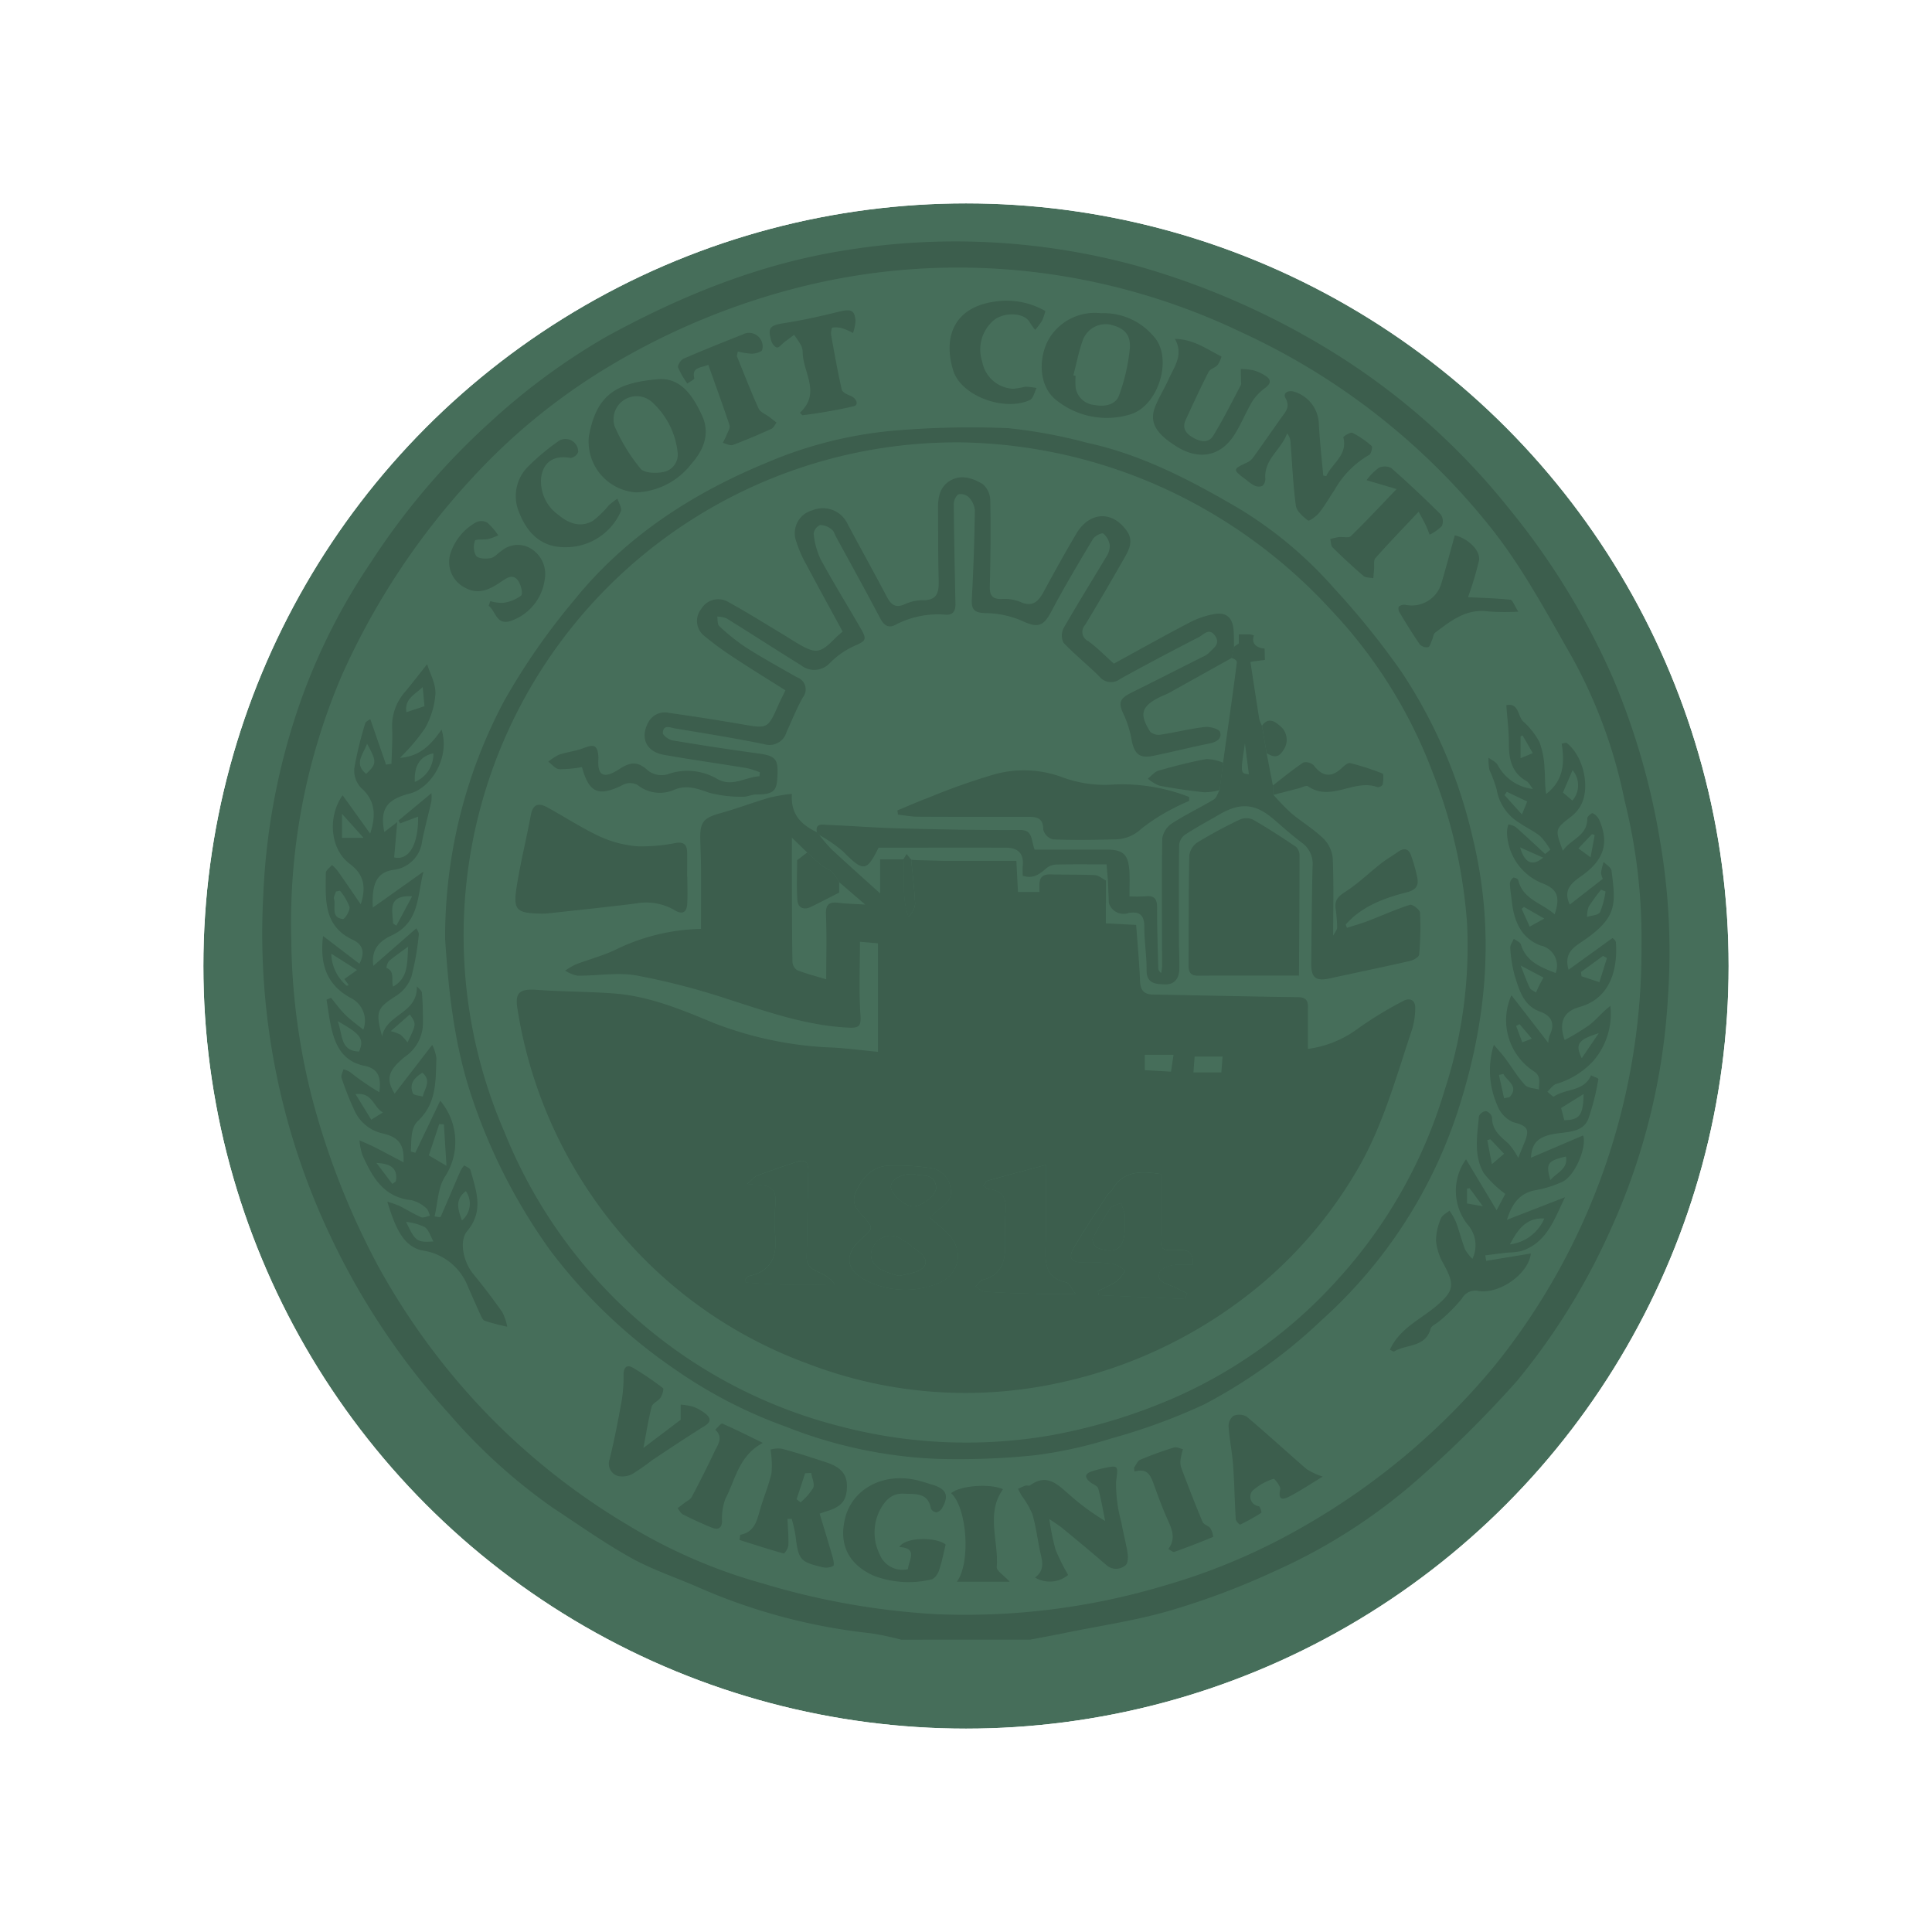 <svg xmlns="http://www.w3.org/2000/svg" xmlns:xlink="http://www.w3.org/1999/xlink" width="228" height="228" viewBox="0 0 228 228">
  <defs>
    <filter id="Ellipse_1" x="0" y="0" width="228" height="228" filterUnits="userSpaceOnUse">
      <feOffset dy="3" input="SourceAlpha"/>
      <feGaussianBlur stdDeviation="5" result="blur"/>
      <feFlood flood-opacity="0.2"/>
      <feComposite operator="in" in2="blur"/>
      <feComposite in="SourceGraphic"/>
    </filter>
    <clipPath id="clip-path">
      <rect id="Rectangle_719" data-name="Rectangle 719" width="166.022" height="165"/>
    </clipPath>
  </defs>
  <g id="GBs_Background" data-name="GBs Background" transform="translate(-50 -1017)">
    <g transform="matrix(1, 0, 0, 1, 50, 1017)" filter="url(#Ellipse_1)">
      <g id="Ellipse_1-2" data-name="Ellipse 1" transform="translate(24 21)" fill="#466e5a" stroke="#fff" stroke-width="9">
        <circle cx="90" cy="90" r="90" stroke="none"/>
        <circle cx="90" cy="90" r="94.5" fill="none"/>
      </g>
    </g>
    <g id="Group_11364" data-name="Group 11364" transform="translate(80.989 1045.5)" opacity="0.15">
      <g id="Group_11363" data-name="Group 11363" clip-path="url(#clip-path)">
        <path id="Path_1686" data-name="Path 1686" d="M75.36,165a33.6,33.6,0,0,0-3.626-.761,68.678,68.678,0,0,1-20.464-5.485c-2.609-1.131-5.34-2.04-7.81-3.42-3.2-1.787-6.205-3.924-9.272-5.943a66.637,66.637,0,0,1-12.137-11A85.6,85.6,0,0,1,8.031,117.426,83.23,83.23,0,0,1,.089,77.005,78.577,78.577,0,0,1,4.624,53.871a72.519,72.519,0,0,1,8.219-16.1A83.487,83.487,0,0,1,26.8,21.373,77.212,77.212,0,0,1,40.53,11.256C49.4,6.394,58.7,2.617,68.787,1.037A81.1,81.1,0,0,1,102.98,2.819a90.685,90.685,0,0,1,22.185,9.546,81.5,81.5,0,0,1,21.886,19.1,86.174,86.174,0,0,1,12.313,20.073A84.307,84.307,0,0,1,164.909,70.7a77.083,77.083,0,0,1,.935,18.517,76.5,76.5,0,0,1-6.742,27.353,77.842,77.842,0,0,1-11.036,17.86,131.673,131.673,0,0,1-10.888,10.9,66.758,66.758,0,0,1-17.727,11.581,88.819,88.819,0,0,1-12.308,4.642c-4.039,1.187-8.25,1.791-12.388,2.641-1.38.284-2.767.534-4.151.8Zm87.37-81.927A66.936,66.936,0,0,0,160.741,66a59.324,59.324,0,0,0-6.218-16.962c-3-5.232-5.873-10.638-9.617-15.317A80.543,80.543,0,0,0,115.6,10.751,77.971,77.971,0,0,0,93.183,3.888,76.548,76.548,0,0,0,64.148,5.2a83.221,83.221,0,0,0-23.16,9.477A72.465,72.465,0,0,0,24.835,27.8,85.67,85.67,0,0,0,9.358,51.186,74.081,74.081,0,0,0,3.383,82.4,78.185,78.185,0,0,0,5.829,101.05a90.874,90.874,0,0,0,7.761,19.782,82.089,82.089,0,0,0,12.656,17.282A80.113,80.113,0,0,0,43.13,151.492a62.9,62.9,0,0,0,15.908,6.881A87.918,87.918,0,0,0,79.57,162a82.022,82.022,0,0,0,26.851-3.376,73.567,73.567,0,0,0,16.741-7.163,82.019,82.019,0,0,0,22.3-18.866A78.235,78.235,0,0,0,162.73,83.073" transform="translate(0 0)"/>
        <path id="Path_1687" data-name="Path 1687" d="M27.5,87.646A59.286,59.286,0,0,1,34.47,60.269,78.355,78.355,0,0,1,42.7,48.42c6.068-7.533,13.977-12.655,22.853-16.3a49.165,49.165,0,0,1,14.97-3.741,106.91,106.91,0,0,1,13.4-.288,59.485,59.485,0,0,1,9.306,1.72c6.414,1.378,12.146,4.379,17.751,7.645a47.925,47.925,0,0,1,11.4,9.506,94.121,94.121,0,0,1,7.963,9.866,59.29,59.29,0,0,1,8.421,19.617c2.584,10.632,1.749,21.047-1.492,31.4a56.886,56.886,0,0,1-16.37,25.538,61.514,61.514,0,0,1-13.851,9.927,70.63,70.63,0,0,1-10.93,4,51.186,51.186,0,0,1-9.13,2,88.349,88.349,0,0,1-11.213.421,54.241,54.241,0,0,1-18.082-3.81,55.677,55.677,0,0,1-13.058-6.749,62.6,62.6,0,0,1-14.787-14.116A67.741,67.741,0,0,1,30.7,107.184c-2.086-6.133-2.794-12.427-3.2-18.808-.015-.243,0-.487,0-.731M88.567,29.77a58.2,58.2,0,0,0-54.088,81.348,58.579,58.579,0,0,0,13.358,20.017A57.965,57.965,0,0,0,74.168,145.9a58.572,58.572,0,0,0,24.943,1.028,65.945,65.945,0,0,0,15.175-4.735,56.657,56.657,0,0,0,18.689-13.787,57.534,57.534,0,0,0,12.487-22.224,54.63,54.63,0,0,0,2.639-19.6,60.129,60.129,0,0,0-4.06-17.861,57.253,57.253,0,0,0-12.018-19.2,61.464,61.464,0,0,0-14.876-11.869A60.045,60.045,0,0,0,88.567,29.77" transform="translate(-5.955 -6.062)"/>
        <path id="Path_1688" data-name="Path 1688" d="M179.545,135.2a3.683,3.683,0,0,0-.57-4.09,6.381,6.381,0,0,1-.172-7.679l3.612,6.016,1.02-1.932a12.985,12.985,0,0,1-2.547-2.463c-1.2-2.084-.764-4.439-.559-6.707a1.034,1.034,0,0,1,.826-.6,1.051,1.051,0,0,1,.712.747c0,1.458.939,2.227,1.917,3.061a8.223,8.223,0,0,1,1.178,1.712c.219-.536.426-1.058.644-1.578.714-1.7.633-2.172-1.262-2.646a3.512,3.512,0,0,1-1.857-2,10.164,10.164,0,0,1-.4-7.127c.58.691.985,1.126,1.336,1.6.78,1.051,1.461,2.189,2.336,3.152.337.372,1.089.367,1.652.533-.034-.778.325-1.588-.65-2.183a7.2,7.2,0,0,1-2.6-8.945l4.355,5.632a3.623,3.623,0,0,1,.132-.846c.684-1.344.317-2.338-1.066-2.834-2.02-.725-2.482-2.532-3.025-4.239a15.6,15.6,0,0,1-.531-3.284c-.031-.347.267-.724.415-1.087.286.218.744.382.831.663.638,2.05,2.359,2.694,4.107,3.374A2.432,2.432,0,0,0,187.6,98.2c-2.3-.862-3.126-2.873-3.386-5.167-.082-.723-.208-1.444-.233-2.168a.956.956,0,0,1,.4-.666c.089-.064.544.134.577.273.544,2.314,2.829,2.719,4.3,4.056.636-1.921.422-2.895-1.269-3.6a6.636,6.636,0,0,1-4.351-6.139,3.439,3.439,0,0,1,.166-.881,2.491,2.491,0,0,1,.845.3c1.182,1.043,2.331,2.125,3.49,3.195l.613-.5a7.967,7.967,0,0,0-1.188-1.6c-.743-.609-1.651-1.011-2.443-1.568a5.678,5.678,0,0,1-2.7-3.949,16.94,16.94,0,0,0-.858-2.311,6.483,6.483,0,0,1-.1-1.437c.37.288.885.5,1.084.876a5.375,5.375,0,0,0,4.151,2.816c-.322-.405-.484-.776-.765-.935-1.781-1.01-2.079-2.638-2.075-4.488,0-1.441-.184-2.881-.3-4.464,1.469-.318,1.336,1.265,1.969,1.9a8.9,8.9,0,0,1,1.935,2.443,9.9,9.9,0,0,1,.6,3.119c.094,1,.02,2.007.2,3.015,2.1-1.61,2.183-3.74,1.828-5.944.311-.047.506-.139.584-.078,1.973,1.51,2.837,5.26,1.665,7.383a4.416,4.416,0,0,1-1.138,1.31c-1.912,1.479-1.926,1.461-.972,4.031.944-1.387,2.928-1.758,2.881-3.836,0-.209.534-.649.631-.6a1.7,1.7,0,0,1,.765.758c1.217,2.749.6,4.764-2.092,6.655-1.18.828-2.186,1.64-1.368,3.376l3.9-3.04a2.256,2.256,0,0,1-.207-.744,10.148,10.148,0,0,1,.3-1.257c.323.342.883.654.931,1.032.537,4.135.685,5.618-3.724,8.541-1.206.8-1.784,1.56-1.345,3.159l5.188-3.745c.007.009.383.255.4.526.192,2.631-.352,6.52-4.3,7.611-1.93.533-2.467,1.879-1.746,3.9a27.1,27.1,0,0,0,2.936-1.787c.854-.67,1.542-1.552,2.458-2.24a8.5,8.5,0,0,1-2.012,6.486,9.589,9.589,0,0,1-4.385,2.721c-.4.132-.7.6-1.041.921.262.2.682.634.761.577,1.388-.974,3.571-.572,4.392-2.509.3.144.886.349.87.424a28.285,28.285,0,0,1-1.2,4.74c-.556,1.367-2,1.491-3.347,1.647-2.278.264-3.318.919-3.409,2.91l6.1-2.606c-.125-.136.079-.018.107.133.288,1.533-1.085,4.635-2.479,5.3a12.748,12.748,0,0,1-3.168.995c-1.792.328-2.75,1.438-3.4,3.506l6.86-2.667c-1.271,2.583-2.139,5.4-5.2,6.36a8.43,8.43,0,0,1-1.521.166c-.9.1-1.792.219-2.689.328.033.219.065.436.1.655l5.274-.869c-.243,2.293-3.516,4.761-6.122,4.432a1.788,1.788,0,0,0-2.007.88,19.65,19.65,0,0,1-2.613,2.632c-.349.333-.979.552-1.085.932-.626,2.251-2.874,1.8-4.3,2.683-.072.045-.257-.095-.5-.2.841-1.885,2.449-2.949,4.013-4.058.474-.335.948-.674,1.392-1.046,2.183-1.826,2.273-2.574.921-5.024a6.826,6.826,0,0,1-.888-2.74,6.689,6.689,0,0,1,.586-2.632c.14-.377.652-.616,1-.917a8.335,8.335,0,0,1,.746,1.286c.4,1.087.695,2.212,1.094,3.3a5.627,5.627,0,0,0,.877,1.117m10.815-16.373c1.824-.04,2.246-.554,2.3-3.094l-2.659,1.651c.168.641.277,1.053.386,1.466a.528.528,0,0,0-.091.08c-.008.01.016.045.024.067.012-.056.023-.114.034-.171m-6.395,14.656a5.08,5.08,0,0,0,4.062-3.06c-2.162-.106-3.119,1.291-4.062,3.06m8.389-32.144.063.5,2.114.7q.445-1.427.89-2.852l-.46-.255-2.607,1.905m2.9-9.506-.531-.209a23.141,23.141,0,0,0-1.46,2.008,3.384,3.384,0,0,0-.19,1.206c.53-.175,1.335-.2,1.53-.557a9.911,9.911,0,0,0,.651-2.448m-10.018,8.738c.427,1.069.707,1.875,1.078,2.638.119.244.48.371.731.552.116-.256.224-.516.351-.768.158-.315.331-.622.534-1l-2.694-1.422m4.989-20.418,1.116.957a2.761,2.761,0,0,0,.022-3.594l-1.137,2.637m-1.481,45.746c.779-.924,2.111-1.3,1.836-2.79-2.177.515-2.4.823-1.836,2.79m-5.466-9.66.646-.13c1.157-1.267-.271-1.883-.73-2.743l-.523.117q.3,1.378.607,2.757m2.109-33.493.623-1.532-2.41-1.143-.271.389,2.058,2.285m.913,13.243,1.725-.956-2.4-1.376-.272.221.949,2.111m8.156,12.566c-2.476.772-2.811,1.316-2.011,2.957l2.011-2.957m-9.29-21.926c.534,1.883,1.479,2.261,2.72,1.214l-2.72-1.214m-3.333,37.4,1.449-1.241-1.626-1.713-.359.1.536,2.857m12.151-38.849-.329-.122-1.608,1.689L193.5,87.8c.182-.98.335-1.8.488-2.626m-8.863,22.309-.414.2q.363.973.727,1.946l1.137-.431-1.45-1.714m-5.9,19.361-.306.045v1.758l1.871.326-1.564-2.128m6.245-53.438-.235.111V76.1l1.448-.6-1.213-2.1" transform="translate(-36.782 -15.12)"/>
        <path id="Path_1689" data-name="Path 1689" d="M15.018,99.281l5.08-4.439c.06.155.32.484.28.772a31.911,31.911,0,0,1-.868,4.944,4.46,4.46,0,0,1-1.758,2.228c-2.3,1.488-2.522,1.822-1.7,4.813.521-2.675,4.2-2.657,4.1-5.908.211.258.582.5.6.775.1,1.206.125,2.419.122,3.63a4.859,4.859,0,0,1-2.136,3.916c-1.922,1.564-2.311,2.583-1.206,4.344,1.424-1.846,2.826-3.662,4.434-5.749a5.258,5.258,0,0,1,.493,1.551c-.1,2.636.064,5.3-2.167,7.411-.934.883-.748,2.376-.857,3.62l.538.149,2.94-6.143a7.527,7.527,0,0,1,.517,9.025c-.793,1.282-.812,3.042-1.192,4.628a4.1,4.1,0,0,0,.711.086c.794-1.825,1.57-3.658,2.363-5.483a3.751,3.751,0,0,1,.437-.626c.251.18.662.315.727.547.676,2.425,1.616,4.824-.371,7.188-1.011,1.2-.462,3.673.716,5.1,1.2,1.452,2.337,2.963,3.423,4.5a6.5,6.5,0,0,1,.577,1.706,25.979,25.979,0,0,1-2.653-.7c-.262-.1-.425-.54-.57-.854-.479-1.035-.927-2.085-1.394-3.126a6.778,6.778,0,0,0-5.357-4.312c-2.46-.478-3.342-3.108-4.179-5.765a12.794,12.794,0,0,1,1.409.491c.866.433,1.688.959,2.574,1.339.278.119.7-.106,1.062-.173-.149-.309-.218-.725-.461-.9a4,4,0,0,0-1.728-.935c-3.3-.33-4.631-2.737-5.795-5.325a7.74,7.74,0,0,1-.347-1.734c.566.254,1.144.484,1.7.765,1.17.594,2.327,1.213,3.5,1.827.1-2.075-.532-2.947-2.425-3.4a4.784,4.784,0,0,1-3.326-2.632,36.524,36.524,0,0,1-1.563-3.926c-.1-.282.14-.682.224-1.026a3.26,3.26,0,0,1,.751.314,29.936,29.936,0,0,0,3.484,2.4c.2-1.6.013-2.762-1.752-3.118-2.8-.564-3.623-2.79-4.07-5.242-.155-.85-.273-1.707-.407-2.56l.523-.227c.558.673,1.067,1.394,1.685,2.005.634.626,1.375,1.145,2.129,1.76a3,3,0,0,0-1.572-3.792c-2.863-1.607-3.554-4.074-3.178-7.264l4.295,3.28c.761-1.492.267-2.345-.787-2.836C9.064,94.551,9.4,91.363,9.409,88.321c0-.316.471-.631.724-.946a5.744,5.744,0,0,1,.654.671c.893,1.268,1.764,2.549,2.746,3.975.692-2.141.324-3.579-1.308-4.791-2.279-1.692-2.648-5.517-.833-8.081l3.252,4.528c.7-2.143.635-3.9-1.07-5.4a3,3,0,0,1-.8-2.323,42.737,42.737,0,0,1,1.291-5.3c.058-.212.4-.345.591-.5l1.861,5.382.642-.1c.033-1.405.143-2.814.079-4.215a6.055,6.055,0,0,1,1.529-4.277c.837-1.015,1.644-2.056,2.6-3.261.328,1.079,1.025,2.3.977,3.485a9.618,9.618,0,0,1-1.247,4.1,23.176,23.176,0,0,1-2.951,3.467c2.473-.182,3.733-1.655,4.925-3.336,1.042,3.461-1.362,6.937-3.739,7.539-2.792.707-3.55,1.874-3.022,4.548l1.525-1.171c-.139,1.6-.25,2.887-.361,4.166,1.762.4,2.862-1.524,2.83-4.817l-2.121.8q-.1-.165-.2-.33l3.89-3.231a4.892,4.892,0,0,1-.009.967c-.352,1.564-.778,3.112-1.09,4.683a3.849,3.849,0,0,1-3.427,3.4c-1.86.307-2.541,1.5-2.392,4.454l5.983-4.252c-.761,2.869-.44,5.987-3.763,7.531-1.836.854-2.377,2.006-2.159,3.589m4.114-2.273c-.765.566-1.552,1.105-2.279,1.717a1.646,1.646,0,0,0-.288.8c1.051.416.526,1.459.785,2.212,1.853-1.044,1.644-2.848,1.782-4.729m4.522,25.88c-.11-1.772-.208-3.335-.306-4.9l-.554-.034-1.229,3.7,2.089,1.229M10.8,105.8c.633,1.587.26,3.528,2.535,3.589.632-1.453.235-2.05-2.535-3.589m2.3-6.027L10.053,97.84a5.12,5.12,0,0,0,1.813,3.782c.038.031.161-.039.255-.065l-.523-.722,1.5-1.067m9.013,32.038c-.326-.577-.527-1.336-1.021-1.7a6.954,6.954,0,0,0-2.208-.617c1.086,2.324,1.286,2.439,3.228,2.313m-7.336-14.363,1.376-.864c-1.121-.584-1.217-2.428-3.235-2.157l1.858,3.021m2.566-23.162.4.259L19.6,91.066c-3.019-.143-2.279,1.744-2.258,3.217M11.317,84.177h2.555l-2.555-2.842Zm-.237,6.23-.472.1c-.085.295-.3.625-.23.877.237.854-.431,2.18,1.043,2.375.216.028.87-1,.783-1.44a6.5,6.5,0,0,0-1.124-1.911m7.975,17.906c1.053-2.193,1.053-2.193.266-3.306l-2.25,1.98a5.266,5.266,0,0,1,1.152.415,6.13,6.13,0,0,1,.832.911m.858-30.74A3.525,3.525,0,0,0,22.1,74.2c-1.77.364-2.274,1.723-2.189,3.376m-5.637-4.512c-.448,1.276-1.589,2.348-.107,3.556,1.257-1.152,1.28-1.46.107-3.556m6.544,38.824c-1.02.608-1.581,1.363-1.134,2.431.1.25.77.266,1.177.389.16-.913,1.08-1.824-.042-2.819m5.115,13.974c-1.306.995-.946,2.154-.463,3.462a2.575,2.575,0,0,0,.463-3.462M18.921,69.345l2.132-.708-.205-2.257c-1.033.943-2.175,1.443-1.926,2.965m-1.665,55.67.415-.3c.293-1.658-.77-2.108-2.291-2.178l1.875,2.474" transform="translate(-1.948 -13.796)"/>
        <path id="Path_1690" data-name="Path 1690" d="M71.93,192.007c1.7-.32,1.962-1.66,2.337-2.961.417-1.447,1.018-2.847,1.356-4.309a11.658,11.658,0,0,0-.115-2.79,3.188,3.188,0,0,1,1.336-.094c1.785.469,3.543,1.043,5.295,1.624,1.728.573,2.414,1.441,2.382,2.877-.037,1.652-.652,2.364-2.507,2.906-.185.054-.363.127-.713.25.515,1.712,1.039,3.406,1.528,5.11.1.349.215.97.075,1.055a1.77,1.77,0,0,1-1.209.165c-2.711-.625-2.9-.89-3.24-3.75a18.133,18.133,0,0,0-.45-1.974l-.5.011c.046,1.035.145,2.071.11,3.1a1.678,1.678,0,0,1-.537.988c-1.756-.486-3.489-1.054-5.228-1.6l.08-.607m8.378-7.308-.722.045q-.5,1.533-1.007,3.067l.469.366a7.162,7.162,0,0,0,1.492-1.7c.2-.47-.136-1.176-.233-1.776" transform="translate(-15.563 -39.38)"/>
        <path id="Path_1691" data-name="Path 1691" d="M54.728,34.095a6.007,6.007,0,0,1-5.592-6.625c.9-4.91,3.221-6.3,8.136-6.725,2.724-.235,4.158,2.007,5.2,4.249,1.033,2.214.156,4.165-1.274,5.776a8.623,8.623,0,0,1-6.476,3.326m4.884-4.747a9.354,9.354,0,0,0-2.831-5.731,2.731,2.731,0,0,0-4.612,2.661,21.155,21.155,0,0,0,3.062,5.015c.456.545,1.888.587,2.766.385a2.081,2.081,0,0,0,1.615-2.331" transform="translate(-10.628 -4.49)"/>
        <path id="Path_1692" data-name="Path 1692" d="M124.387,10.8a7.676,7.676,0,0,1,6.132,2.664c2.414,2.5.674,8.272-2.71,9.275a9.5,9.5,0,0,1-8.59-1.585c-2.476-1.8-2.256-5.781-.6-7.917a6.307,6.307,0,0,1,5.765-2.436M121.1,18.133l.265.059a9.572,9.572,0,0,0,.012,1.454,2.457,2.457,0,0,0,2.226,1.98c1.141.234,2.461.016,2.889-1.116a22.735,22.735,0,0,0,1.255-5.35c.212-1.809-.6-2.651-2.389-3.04a2.886,2.886,0,0,0-3.137,1.843c-.486,1.349-.756,2.776-1.121,4.17" transform="translate(-25.422 -2.333)"/>
        <path id="Path_1693" data-name="Path 1693" d="M119.714,197.344a3.4,3.4,0,0,1-3.907.3c1.314-.957.77-2.187.535-3.38-.272-1.38-.456-2.787-.856-4.129a10.35,10.35,0,0,0-1.231-2.112c-.162-.273-.3-.557-.456-.836a7.931,7.931,0,0,1,.855-.385c.178-.057.443.059.573-.036,2.075-1.5,3.353.015,4.745,1.2a28.225,28.225,0,0,0,4.114,3.011c-.262-1.286-.471-2.587-.822-3.848-.087-.316-.64-.491-.96-.754-.608-.5-.692-.953.174-1.246a12.447,12.447,0,0,1,1.268-.352c2.009-.443,1.858-.356,1.621,1.593a17.062,17.062,0,0,0,.621,4.732c.215,1.246.559,2.472.748,3.721.069.454.02,1.186-.26,1.38a1.7,1.7,0,0,1-2.265-.044c-1.686-1.469-3.415-2.888-5.139-4.313-.405-.335-.86-.606-1.579-1.106a28.993,28.993,0,0,0,.731,3.609,23.837,23.837,0,0,0,1.492,2.991" transform="translate(-24.65 -39.977)"/>
        <path id="Path_1694" data-name="Path 1694" d="M157.287,32.576c.669-1.516,2.559-2.46,2.016-4.58-.024-.1.837-.648,1.064-.536a10.869,10.869,0,0,1,2.281,1.561c.125.108-.063.93-.293,1.042a11,11,0,0,0-4.1,4.15c-.6.888-1.128,1.832-1.792,2.667-.338.426-1.188,1.035-1.323.931-.6-.457-1.352-1.1-1.441-1.756-.338-2.494-.435-5.021-.633-7.535a1.765,1.765,0,0,0-.406-1c-.649,1.911-2.738,3.043-2.568,5.349a1.088,1.088,0,0,1-.342.856,1.15,1.15,0,0,1-.915-.029,4.731,4.731,0,0,1-.959-.66c-1.691-1.265-1.684-1.253.187-2.126a2.09,2.09,0,0,0,.717-.7c1.079-1.5,2.132-3.025,3.2-4.532.5-.7,1.094-1.256.494-2.32-.327-.582.309-.982,1.054-.74a4.1,4.1,0,0,1,2.882,3.831c.11,2.024.341,4.041.519,6.06l.358.065" transform="translate(-31.76 -4.884)"/>
        <path id="Path_1695" data-name="Path 1695" d="M136.732,14.673c2.221.045,3.788,1.235,5.481,2.082a3.043,3.043,0,0,1-.458.995c-.292.33-.878.46-1.062.817-.948,1.854-1.819,3.748-2.694,5.638-.466,1.009.018,1.642.887,2.137s1.814.64,2.349-.229c1.191-1.936,2.2-3.981,3.27-5.991.079-.15.014-.378.012-.569-.005-.445-.014-.889-.021-1.333a8.59,8.59,0,0,1,1.512.168,5.179,5.179,0,0,1,1.449.676c.659.442.574.879-.054,1.369A6.166,6.166,0,0,0,145.879,22c-.8,1.328-1.362,2.807-2.213,4.1-1.622,2.454-4.137,2.886-6.7,1.3-2.527-1.567-3.3-2.92-2.565-4.752.449-1.121,1.107-2.156,1.6-3.26.651-1.449,1.77-2.834.726-4.707" transform="translate(-29.055 -3.178)"/>
        <path id="Path_1696" data-name="Path 1696" d="M95.105,197.042c.11-1.131,1.219-2.482-1.017-2.618.7-1.2,4.389-1.2,5.467-.287-.274,1.1-.463,2.131-.8,3.1-.143.411-.561.965-.922,1.022a11.562,11.562,0,0,1-6.748-.443c-2.938-1.311-4.156-3.625-3.408-6.742.843-3.506,4.49-5.467,8.471-4.537.617.143,1.219.349,1.826.531,1.678.5,2.017,1.292,1.152,2.769a1,1,0,0,1-.649.491.823.823,0,0,1-.662-.439c-.335-1.936-1.865-1.687-3.184-1.762-1.572-.089-2.392,1-2.967,2.208a5.838,5.838,0,0,0,.1,4.949,2.876,2.876,0,0,0,3.342,1.752" transform="translate(-18.944 -40.356)"/>
        <path id="Path_1697" data-name="Path 1697" d="M60.648,175.757v-1.788a7.226,7.226,0,0,1,1.477.248,5.348,5.348,0,0,1,1.51.873c.533.447.621.9-.127,1.367-2.094,1.308-4.15,2.678-6.207,4.045a27.356,27.356,0,0,1-2.265,1.589,2.5,2.5,0,0,1-1.781.3,1.513,1.513,0,0,1-1-1.967c.572-2.31,1.021-4.654,1.442-7a18.548,18.548,0,0,0,.209-3c.012-.891.392-1.235,1.157-.779a36.664,36.664,0,0,1,3.492,2.375c.127.1-.082.813-.3,1.134-.269.4-.924.635-1.03,1.04-.391,1.488-.624,3.018-.985,4.89l4.4-3.327" transform="translate(-11.304 -36.702)"/>
        <path id="Path_1698" data-name="Path 1698" d="M32.956,51.565a4.714,4.714,0,0,0,1.525.2,4.457,4.457,0,0,0,2.114-.854c.239-.222-.016-1.271-.341-1.741-.609-.881-1.329-.367-2.014.1-1.321.893-2.667,1.623-4.317.677a3.379,3.379,0,0,1-1.683-3.96,6.49,6.49,0,0,1,3.077-3.745,1.436,1.436,0,0,1,1.292.065A8.225,8.225,0,0,1,33.9,43.8a7.928,7.928,0,0,1-1.2.435c-.531.107-1.477-.016-1.547.194a2.168,2.168,0,0,0,.125,1.791c.29.345,1.158.374,1.718.269.476-.091.866-.591,1.313-.881a2.975,2.975,0,0,1,3.558-.167,3.51,3.51,0,0,1,1.51,3.573,6,6,0,0,1-3.951,4.865c-1.752.619-1.807-1.126-2.656-1.767Z" transform="translate(-6.085 -9.123)"/>
        <path id="Path_1699" data-name="Path 1699" d="M156.627,184.04c-1.385.841-2.573,1.629-3.828,2.295-.676.358-1.513.694-1.186-.793.079-.36-.689-1.279-.774-1.244a6.686,6.686,0,0,0-2.528,1.437,1.129,1.129,0,0,0,.776,1.8c.164.04.356.745.3.778a24.793,24.793,0,0,1-2.5,1.392c-.064.031-.5-.4-.519-.633-.132-2.143-.161-4.293-.318-6.433-.11-1.5-.423-2.989-.53-4.49a1.541,1.541,0,0,1,.558-1.265,1.778,1.778,0,0,1,1.566.071c2.407,2.025,4.718,4.165,7.1,6.215a8.492,8.492,0,0,0,1.875.868" transform="translate(-31.521 -38.283)"/>
        <path id="Path_1700" data-name="Path 1700" d="M171.266,39.229c-1.874,1.993-3.529,3.7-5.106,5.482-.24.27-.114.866-.155,1.311-.032.351-.059.7-.089,1.054-.393-.084-.893-.042-1.162-.273-1.253-1.072-2.461-2.2-3.637-3.356-.213-.21-.193-.657-.281-.995a9.384,9.384,0,0,1,1.018-.228c.479-.055,1.156.139,1.418-.115,1.74-1.688,3.391-3.468,5.394-5.553l-3.547-1.046a7.007,7.007,0,0,1,1.43-1.452,1.655,1.655,0,0,1,1.484.018c2,1.76,3.948,3.593,5.839,5.474a1.413,1.413,0,0,1,.138,1.358,5.011,5.011,0,0,1-1.444,1.025c-.159-.389-.3-.788-.483-1.166-.22-.459-.476-.9-.818-1.538" transform="translate(-34.838 -7.341)"/>
        <path id="Path_1701" data-name="Path 1701" d="M79.958,22.454c2.549-2.35.319-4.8.327-7.176a1.827,1.827,0,0,0-.23-.837c-.224-.415-.516-.794-.779-1.187-.395.3-.792.59-1.184.89-.284.217-.573.627-.837.609-.246-.017-.58-.45-.671-.76-.465-1.586-.155-1.851,1.513-2.112,2.153-.338,4.29-.811,6.407-1.336,1.461-.362,1.908-.234,2.015,1.058a5.144,5.144,0,0,1-.3,1.441,8.491,8.491,0,0,0-1.2-.541,2.911,2.911,0,0,0-1.222-.1c-.1.016-.208.584-.157.872.382,2.157.769,4.314,1.253,6.449.07.309.634.58,1.023.73.725.279,1.01,1.07.422,1.228a58.963,58.963,0,0,1-6.053,1.063c-.06.009-.142-.118-.33-.284" transform="translate(-16.546 -2.246)"/>
        <path id="Path_1702" data-name="Path 1702" d="M43.96,42.51c-2.862.023-4.493-1.731-5.424-4.11a4.907,4.907,0,0,1,1.186-5.524,26.364,26.364,0,0,1,3.566-2.949,1.5,1.5,0,0,1,2.218,1.357,1.156,1.156,0,0,1-.888.7c-1.868-.359-3.217.389-3.478,2.29a4.84,4.84,0,0,0,2.038,4.429c1.209,1.019,2.577,1.516,4.023.727a10.918,10.918,0,0,0,1.93-1.872,11.585,11.585,0,0,1,1.011-.776c.147.5.554,1.111.4,1.5a7.086,7.086,0,0,1-6.582,4.23" transform="translate(-8.264 -6.436)"/>
        <path id="Path_1703" data-name="Path 1703" d="M69.52,16.517c.844,2.067,1.645,4.155,2.568,6.187.2.436.838.671,1.271,1,.285.218.566.441.848.662-.2.249-.346.613-.6.729-1.5.678-3.022,1.334-4.568,1.906-.318.118-.779-.153-1.174-.244.152-.311.325-.614.451-.935.146-.374.446-.827.344-1.137-.779-2.364-1.64-4.7-2.507-7.141-.974.387-1.965.281-1.655,1.585.032.136-.531.413-.819.624a10.263,10.263,0,0,1-1.094-1.9c-.086-.253.331-.895.659-1.037,2.3-1,4.639-1.927,6.974-2.855a1.6,1.6,0,0,1,2.294,1.82c-.052.237-.779.438-1.2.451a8.564,8.564,0,0,1-1.678-.262c-.037.183-.073.366-.11.548" transform="translate(-13.553 -2.991)"/>
        <path id="Path_1704" data-name="Path 1704" d="M114.793,10.143a7.055,7.055,0,0,1-.407,1.161,9.4,9.4,0,0,1-.8,1.061,10.892,10.892,0,0,1-.661-.934c-.621-1.094-2.942-1.22-4.212-.214a4.535,4.535,0,0,0-1.372,4.9,3.889,3.889,0,0,0,3.687,3.2,11.953,11.953,0,0,0,1.4-.245,7.72,7.72,0,0,1,1.322.154c-.248.479-.374,1.21-.764,1.4-2.934,1.41-8.1-.408-9.06-3.453-1.159-3.685-.152-7.4,4.833-8.136a9.177,9.177,0,0,1,6.036,1.107" transform="translate(-22.416 -1.934)"/>
        <path id="Path_1705" data-name="Path 1705" d="M177.76,44.271c1.47.31,3.071,1.761,2.852,2.968a37,37,0,0,1-1.3,4.328c1.7.086,3.362.128,5.011.3.254.026.447.648.93,1.405a27.1,27.1,0,0,1-3.5-.024c-2.612-.38-4.445,1.091-6.313,2.5-.21.158-.229.56-.356.841-.142.313-.252.816-.472.875a1.129,1.129,0,0,1-.99-.341c-.857-1.239-1.641-2.529-2.421-3.82-.1-.171-.125-.569-.02-.65a1.037,1.037,0,0,1,.767-.183,3.644,3.644,0,0,0,4.261-2.645c.542-1.839,1.033-3.694,1.549-5.551" transform="translate(-37.064 -9.589)"/>
        <path id="Path_1706" data-name="Path 1706" d="M131.284,184.037c.24-.318.413-.792.73-.925,1.295-.547,2.624-1.022,3.965-1.444.306-.1.713.124,1.073.2a7.79,7.79,0,0,0-.244.989,2.458,2.458,0,0,0,0,1.093c.816,2.18,1.657,4.353,2.556,6.5.134.32.691.44.921.75a2.449,2.449,0,0,1,.331,1.013q-2.267.952-4.586,1.774c-.153.054-.411-.187-.707-.335.849-1.132.51-2.17.009-3.271-.643-1.413-1.181-2.877-1.711-4.338-.369-1.017-.713-1.99-2.295-1.536-.016-.157-.031-.313-.046-.47" transform="translate(-28.437 -39.345)"/>
        <path id="Path_1707" data-name="Path 1707" d="M103.713,188.311c1.124-.92,4.68-1.148,6.125-.461-2.065,2.91-.471,6.138-.738,9.2-.036.415.779.9,1.527,1.713h-6.219c1.665-2.307,1.188-8.753-.695-10.454" transform="translate(-22.465 -40.603)"/>
        <path id="Path_1708" data-name="Path 1708" d="M72.578,180.347c-2.888,1.552-3.235,4.375-4.416,6.581a6.786,6.786,0,0,0-.4,2.7c-.052.876-.555.978-1.171.731-1.169-.468-2.313-1-3.438-1.568-.268-.133-.425-.486-.634-.738.271-.206.544-.41.812-.619.293-.229.7-.4.855-.7.928-1.757,1.828-3.53,2.676-5.326.389-.826,1.109-1.7.1-2.609.283-.257.686-.79.83-.728,1.618.707,3.2,1.506,4.787,2.28" transform="translate(-13.542 -38.569)"/>
        <path id="Path_1709" data-name="Path 1709" d="M107.805,96.089V98.5l3.579.179c.161,2.214.367,4.391.455,6.573.043,1.076.395,1.625,1.532,1.644,5.7.095,11.392.242,17.088.31.931.011,1.21.353,1.2,1.2-.023,1.6-.007,3.2-.007,4.906a12.733,12.733,0,0,0,6.009-2.474,44.76,44.76,0,0,1,5.221-3.17c.791-.435,1.483-.153,1.438.891a8.979,8.979,0,0,1-.37,2.437c-1.966,5.854-3.557,11.847-6.834,17.194A51.508,51.508,0,0,1,126.1,141.109a54.981,54.981,0,0,1-23.371,11.512,51.843,51.843,0,0,1-30.187-2.2,52.657,52.657,0,0,1-22.421-15.845,53.706,53.706,0,0,1-11.749-26c-.313-1.918.255-2.374,2.248-2.234,3.06.214,6.136.2,9.194.432,4.128.32,7.922,1.9,11.687,3.467a43.143,43.143,0,0,0,14.2,2.917c1.638.1,3.269.308,5.214.5v-12.81l-2.127-.183c0,2.942-.134,5.8.061,8.638.087,1.261-.128,1.55-1.325,1.5-4.969-.222-9.585-1.849-14.258-3.347a83.174,83.174,0,0,0-10.851-2.814c-2.249-.4-4.642.047-6.97.027a4.3,4.3,0,0,1-1.441-.6,8.983,8.983,0,0,1,1.268-.736c1.591-.61,3.268-1.036,4.789-1.783a23.967,23.967,0,0,1,9.973-2.4c0-2.456.009-4.852,0-7.249-.005-1.065-.056-2.131-.086-3.2-.061-2.178.35-2.642,2.405-3.217,1.94-.541,3.831-1.261,5.765-1.828a22.228,22.228,0,0,1,2.635-.447c-.157,2.554,1.219,3.684,2.972,4.544l-.042-.013.331.333-.044-.028a19.48,19.48,0,0,0,1.488,1.731c1.842,1.714,3.723,3.384,5.716,5.185V90.94h2.754c.189,2.229-.234,4.514.59,6.748a2.162,2.162,0,0,0,.786-1.533c-.086-1.727-.295-3.447-.457-5.17l.594.049,3.172.081h8.636c.069,1.354.128,2.517.186,3.679h2.538c.006-1.015-.222-2.121,1.317-2.078,1.746.049,3.5,0,5.239.091.439.023.861.413,1.29.635q0,1.323,0,2.648M72.568,90.127,70.754,88.38c0,1.611-.005,3.321,0,5.03.012,3.21.014,6.42.07,9.629a1.265,1.265,0,0,0,.549.977c1.014.406,2.083.672,3.437,1.084,0-2.634.077-5.144-.032-7.645-.056-1.3.473-1.513,1.557-1.377.875.109,1.763.121,3.08.2l-3.078-2.645a7.443,7.443,0,0,0-.861-1.221c-.332-.32-.83-.461-1.195-.754-.6-.479-1.146-1.018-1.715-1.532m14.445,43.088a12.789,12.789,0,0,1,.982-.883c.9-.639,1.759-1.315,1.483-2.6a2.715,2.715,0,0,0-2.432-2.373,25.868,25.868,0,0,0-5.079-.259c-1.828.173-2.956,1.482-3.691,3.165-.526,1.206.121,1.944.812,2.715,1.322,1.473,1.327,1.468-.113,2.731-2.18,1.911-1.85,3.842.794,5.051a10.327,10.327,0,0,0,7.782.392c2.98-.969,3.734-3.977,1.5-6.178-.584-.576-1.24-1.076-2.043-1.765m30.138,9.614q.134-.331.269-.663c-.714-.338-1.409-.729-2.148-1-.763-.275-1.494-.662-1.1-1.519.2-.436,1-.72,1.577-.825a13.026,13.026,0,0,1,2.324-.034c.088-1.409-.49-1.783-1.585-1.742-2.442.092-2.181-.053-2.181-2.263v-6.705c-2.3-.337-4.4-.459-5.736,1.829-.144.247-.432.406-.588.648-1.362,2.111-2.777,4.193-4.027,6.369-.552.963-.222,1.632,1.119,1.564a19.479,19.479,0,0,1,3.64.2,4.426,4.426,0,0,1,1.375.769,5.08,5.08,0,0,1-.971,1.273,17.6,17.6,0,0,1-2.246,1.139l.1.505,10.179.447M100.718,127c-2.51.674-4.693,1.247-6.864,1.863-.207.058-.341.378-.508.576.222.143.432.386.667.413,1.608.178,2.1,1.081,1.968,2.618-.12,1.455-.016,2.926-.054,4.389-.046,1.81-.663,3.218-2.638,3.7-.331.081-.572.528-.855.805.374.209.737.576,1.122.6,2.091.133,4.186.2,6.28.252,1.3.034,2.6.006,4.4.006-.519-.679-.741-1.288-1.076-1.357-2.466-.51-2.531-2.253-2.465-4.253.1-3,.026-6.007.026-9.614m-35.435,13.46c.007.137.013.274.02.41a78.624,78.624,0,0,0,10.5.2,4.437,4.437,0,0,0-1.832-1.393c-.882-.364-1.508-.791-1.477-1.893.092-3.359.111-6.721.19-10.081.024-.982-.336-1.408-1.315-1.083-1.571.522-3.142,1.046-4.689,1.631-.367.138-.641.522-1.192.993.635.06.872.092,1.11.1,1.924.089,2.338.587,2.2,2.49a18.132,18.132,0,0,0-.038,3.214c.269,2.5-.233,4.455-3.061,5.055-.158.034-.282.23-.422.349M115.8,114h-3.391v1.822l3.09.174c.1-.649.181-1.206.3-2m2.341,2.092h3.3c.045-.6.092-1.2.144-1.874h-3.3c-.045.6-.085,1.123-.141,1.874" transform="translate(-8.294 -18.026)"/>
        <path id="Path_1710" data-name="Path 1710" d="M123.676,56.847q-3.692,2.061-7.386,4.118c-.34.189-.718.307-1.066.483-2.209,1.109-2.487,2.017-1.136,4.118a1.517,1.517,0,0,0,1.246.323c1.733-.265,3.442-.7,5.18-.9.6-.07,1.679.226,1.8.593.257.8-.442,1.193-1.282,1.359-2.236.442-4.446,1.014-6.682,1.461-1.5.3-2.11-.22-2.436-1.72a12.944,12.944,0,0,0-.9-3.034c-.734-1.475-.635-1.98.877-2.731,2.789-1.384,5.566-2.791,8.346-4.194a2.517,2.517,0,0,0,.742-.458c.526-.579,1.448-1.069.731-2.068-.693-.965-1.332-.107-1.888.179-3.119,1.607-6.227,3.239-9.295,4.942a1.754,1.754,0,0,1-2.447-.283c-1.376-1.372-2.91-2.59-4.241-4a1.922,1.922,0,0,1,.031-1.741c1.62-2.832,3.355-5.6,5.022-8.4a2.32,2.32,0,0,0,.414-1.349,2.293,2.293,0,0,0-.765-1.387c-.161-.125-1,.268-1.212.618-1.7,2.841-3.4,5.69-4.947,8.616-.931,1.76-1.64,1.915-3.429,1.068a11.23,11.23,0,0,0-4.353-.914c-1.358-.044-1.647-.478-1.575-1.735.194-3.455.3-6.916.353-10.376a2.538,2.538,0,0,0-.713-1.558,1.375,1.375,0,0,0-1.254-.343,1.613,1.613,0,0,0-.523,1.246c.034,3.9.122,7.8.2,11.7.017.834-.318,1.333-1.2,1.25a10.816,10.816,0,0,0-5.933,1.224c-.806.4-1.321.005-1.736-.778C80.513,48.94,78.748,45.748,77,42.546c-.163-.3-.264-.7-.516-.87a2.217,2.217,0,0,0-1.354-.53,1.3,1.3,0,0,0-.777,1.025A9.107,9.107,0,0,0,75.18,45.2c1.485,2.737,3.13,5.387,4.687,8.086.832,1.443.693,1.514-.87,2.208a9.653,9.653,0,0,0-2.718,1.933,2.512,2.512,0,0,1-3.439.256c-2.931-1.816-5.825-3.692-8.754-5.511a3.287,3.287,0,0,0-1.112-.219c.071.382.005.915.234,1.122a24.1,24.1,0,0,0,3.135,2.511c1.966,1.25,4.011,2.378,6.036,3.533a1.509,1.509,0,0,1,.693,2.387c-.733,1.31-1.292,2.718-1.921,4.085a2.09,2.09,0,0,1-2.634,1.422c-3.484-.713-7-1.272-10.508-1.856-.547-.091-1.41-.513-1.454.526-.012.291.705.815,1.146.889q5.046.847,10.118,1.541c2.131.293,2.427.656,2.225,3.177-.107,1.33-.653,1.665-2.493,1.662-.523,0-1.054.3-1.57.266a14.732,14.732,0,0,1-3.957-.474c-1.422-.5-2.688-.975-4.19-.32a4.188,4.188,0,0,1-4.279-.613,2.01,2.01,0,0,0-1.163-.185,2.4,2.4,0,0,0-.807.327c-2.7,1.25-3.753.75-4.57-2.237a14.975,14.975,0,0,1-2.682.252c-.449-.032-.862-.572-1.291-.883a5.909,5.909,0,0,1,1.268-.828c.953-.32,1.984-.422,2.915-.787,1.219-.477,1.605-.324,1.72.957a1.831,1.831,0,0,1,.007.293c-.112,1.709.342,2.631,2.5,1.217,1.4-.917,2.231-.848,3.4.232a2.648,2.648,0,0,0,2.227.414,6.944,6.944,0,0,1,5.911.543c1.763.993,3.308-.235,4.968-.324q.027-.233.055-.465a10.122,10.122,0,0,0-1.511-.493c-3.271-.538-6.555-.992-9.818-1.573-2.093-.372-2.817-1.987-1.863-3.789A2.2,2.2,0,0,1,57.3,63.326q4.269.6,8.518,1.329c3.127.541,3.119.571,4.375-2.266.217-.49.463-.966.832-1.73-1.98-1.253-3.991-2.484-5.958-3.782a39.329,39.329,0,0,1-3.633-2.649,2.246,2.246,0,0,1-.342-3.17A2.324,2.324,0,0,1,64.3,50.25c2.219,1.213,4.36,2.567,6.53,3.867.5.3.989.627,1.492.925,2.308,1.369,2.757,1.31,4.628-.577.2-.206.432-.39.827-.743-1.434-2.636-2.879-5.257-4.282-7.9a13.445,13.445,0,0,1-1.163-2.654,2.788,2.788,0,0,1,1.835-3.737,3.217,3.217,0,0,1,4.193,1.6c1.532,2.867,3.11,5.709,4.627,8.584.475.9.987,1.366,2.066.909a5.274,5.274,0,0,1,2.125-.5c1.809.058,1.973-.985,1.933-2.4-.078-2.78-.049-5.564-.079-8.345-.014-1.323.176-2.593,1.4-3.339,1.339-.816,2.721-.3,3.879.382a2.633,2.633,0,0,1,.888,1.964c.065,3.367.027,6.738-.056,10.106-.027,1.067.29,1.513,1.386,1.492a5.015,5.015,0,0,1,2.157.32c1.43.671,2.151.048,2.793-1.137,1.254-2.313,2.53-4.616,3.868-6.881,1.571-2.657,4.3-2.761,5.991-.291.776,1.132.248,2.151-.3,3.113q-2.271,4-4.65,7.938a1.206,1.206,0,0,0,.384,1.92c1.054.765,1.973,1.718,3.011,2.645,2.97-1.622,5.9-3.266,8.875-4.819a10.186,10.186,0,0,1,3-1.036c1.41-.23,2.119.432,2.247,1.835.062.676.039,1.36.055,2.041q-.14.659-.28,1.318" transform="translate(-9.323 -7.693)"/>
        <path id="Path_1711" data-name="Path 1711" d="M132.43,61.972s.187-.879.28-1.318c.089-.069.575-.4.575-.4V59.18H134.6l.46.121c-.5,1.487,1.268,1.56,1.268,1.56l.031,1.341s-1.372.148-1.705.244c.35,2.283.685,4.508,1.042,6.73a3.754,3.754,0,0,0,.32.787q.273,1.613.544,3.228.37,1.912.74,3.822c.024.369.046.739.069,1.108a27.553,27.553,0,0,0,2.082,2.149c1.227,1.03,2.627,1.868,3.776,2.971a3.816,3.816,0,0,1,1.137,2.325c.133,2.955.053,5.92.053,9.177.206-.4.476-.69.475-.977a20.2,20.2,0,0,0-.192-2.306c-.111-.96.367-1.391,1.172-1.908,1.492-.96,2.785-2.226,4.19-3.327.649-.509,1.374-.919,2.049-1.4.691-.486,1.221-.335,1.489.429a18.638,18.638,0,0,1,.747,2.66c.182.95-.183,1.439-1.25,1.709-2.69.682-5.286,1.646-7.2,3.8l.137.392c.813-.259,1.64-.483,2.436-.787,1.672-.64,3.307-1.383,5.007-1.93.287-.092,1.166.573,1.187.923a35.581,35.581,0,0,1-.1,4.946c-.023.283-.646.656-1.047.747-3.16.721-6.335,1.376-9.5,2.066-1.663.363-2.205-.07-2.186-1.815.043-3.843.06-7.686.163-11.527a3.036,3.036,0,0,0-1.345-2.722c-1.117-.845-2.164-1.783-3.227-2.7-2.186-1.88-3.946-2.036-6.47-.561-1.34.783-2.715,1.515-4.013,2.364a1.736,1.736,0,0,0-.7,1.222c-.051,3.821-.03,7.642-.021,11.463,0,1.065.074,2.133.042,3.2s-.547,1.82-1.691,1.782c-1.064-.035-2.177-.052-2.166-1.684.011-1.7-.28-3.4-.271-5.1.007-1.389-.57-1.861-1.857-1.638a1.809,1.809,0,0,1-2.33-1.2q-.054-1.342-.11-2.689c-.047-.551-.093-1.1-.157-1.849-2.1,0-4.041-.025-5.977.02a1.96,1.96,0,0,0-1.155.455c-.787.692-1.561,1.275-2.765.86,0-.425-.031-.81.005-1.189.146-1.5-.627-2.118-2.027-2.12-4.964-.005-9.928,0-14.989,0-1.417,2.863-1.8,2.877-4.231.408a17.17,17.17,0,0,0-2.8-1.918l.044.028-.331-.334.043.013c-.216-1.12.644-.906,1.2-.883,2.868.114,5.733.344,8.6.417,4.717.121,9.437.214,14.154.184,1.553-.009,1.289,1.13,1.737,2.316,2.765,0,5.633,0,8.5,0,1.962,0,2.574.585,2.686,2.607.048.87.008,1.745.008,2.917a17.38,17.38,0,0,0,1.9-.013c1.043-.112,1.362.322,1.358,1.333-.008,2.388.08,4.776.14,7.164a.731.731,0,0,0,.349.56,6.723,6.723,0,0,0,.1-.823c-.005-5.022-.06-10.045.022-15.065a2.635,2.635,0,0,1,1.156-1.779c1.58-1.025,3.3-1.835,4.917-2.808.335-.2.468-.738.693-1.12q.206-1.612.413-3.224c.5-3.715,1.166-8.1,1.618-11.817.047-.382-.623-.549-.623-.549m2.049,13.722c-.157-1.231-.3-2.345-.465-3.648-.545,3.557-.545,3.557.465,3.648" transform="translate(-18.077 -12.819)"/>
        <path id="Path_1712" data-name="Path 1712" d="M152.52,105.448c-4.107,0-8-.016-11.9.013-.951.006-1.137-.467-1.132-1.282.031-4.284,0-8.567.086-12.848a2.207,2.207,0,0,1,.914-1.567,55.017,55.017,0,0,1,5.012-2.707,1.949,1.949,0,0,1,1.564-.027c1.744,1,3.43,2.1,5.1,3.222a1.391,1.391,0,0,1,.416,1.025c0,4.728-.032,9.455-.062,14.18,0,.09-.07.179.009-.01" transform="translate(-30.213 -18.818)"/>
        <path id="Path_1713" data-name="Path 1713" d="M58.374,93.357c0,1.072.053,2.148-.016,3.216-.063,1-.6,1.271-1.478.718a6.679,6.679,0,0,0-4.589-.79c-3.427.429-6.863.782-10.3,1.161a6.68,6.68,0,0,1-.877.038c-2.935-.062-3.316-.4-2.87-3.224s1.145-5.615,1.67-8.431c.255-1.372,1-1.4,1.985-.86,2.085,1.148,4.088,2.464,6.241,3.457a13.191,13.191,0,0,0,4.424,1.118,20.817,20.817,0,0,0,4.5-.409c.938-.136,1.271.265,1.286,1.1.017.97,0,1.94,0,2.911Z" transform="translate(-8.251 -18.38)"/>
        <path id="Path_1714" data-name="Path 1714" d="M130.053,83.283a19.692,19.692,0,0,0-1.794.837,22.253,22.253,0,0,0-3.886,2.477,4.493,4.493,0,0,1-3.134,1.217c-2.425.059-4.855.1-7.278,0a1.64,1.64,0,0,1-1.122-1.156c.009-1.235-.613-1.5-1.629-1.5-4.385,0-8.771.009-13.156-.017-.783-.005-1.565-.158-2.348-.242-.027-.167-.052-.332-.079-.5,1.241-.511,2.468-1.055,3.724-1.524a76.668,76.668,0,0,1,7.554-2.681,12.97,12.97,0,0,1,8.125.269,14.47,14.47,0,0,0,6.288.869,21.881,21.881,0,0,1,8.74,1.479c0,.155,0,.311-.006.467" transform="translate(-20.714 -17.259)"/>
        <path id="Path_1715" data-name="Path 1715" d="M152.26,82.289q-.035-.553-.07-1.107c1.192-.917,2.353-1.882,3.6-2.71a1.347,1.347,0,0,1,1.242.359c1.011,1.341,2.106,1.448,3.351.24.255-.246.673-.591.924-.528a29.225,29.225,0,0,1,3.821,1.232c.167.068.092.863.02,1.3a.706.706,0,0,1-.612.306c-2.718-1.029-5.49,1.781-8.21-.11-.2-.136-.682.14-1.032.23q-1.519.39-3.039.785" transform="translate(-32.965 -16.986)"/>
        <path id="Path_1716" data-name="Path 1716" d="M142.244,78.4l-.414,3.224a7.26,7.26,0,0,1-1.8.259c-1.774-.19-3.546-.444-5.3-.778a4.627,4.627,0,0,1-1.369-.837c.425-.325.8-.811,1.281-.946,1.861-.528,3.74-1.018,5.641-1.361a5.373,5.373,0,0,1,1.962.438" transform="translate(-28.887 -16.884)"/>
        <path id="Path_1717" data-name="Path 1717" d="M151.1,76.008q-.273-1.613-.544-3.228c.675-.975,1.42-.591,2.064-.023a2.1,2.1,0,0,1,.414,2.957c-.56.921-1.2.758-1.933.294" transform="translate(-32.61 -15.635)"/>
        <path id="Path_1718" data-name="Path 1718" d="M97.866,145.335c.8.689,1.459,1.189,2.043,1.764,2.23,2.2,1.477,5.209-1.5,6.179a10.33,10.33,0,0,1-7.782-.392c-2.644-1.209-2.975-3.14-.794-5.051,1.44-1.262,1.434-1.258.114-2.731-.692-.771-1.339-1.51-.813-2.715.735-1.683,1.862-2.991,3.691-3.165a25.87,25.87,0,0,1,5.079.26,2.713,2.713,0,0,1,2.432,2.373c.277,1.28-.578,1.957-1.483,2.6a12.462,12.462,0,0,0-.982.883m-3.622,6.871a17.475,17.475,0,0,0,1.986-.465c1.387-.5,1.546-1.434.407-2.347a20.187,20.187,0,0,0-2.24-1.6,2.273,2.273,0,0,0-3.26,1.159c-.479.948-.055,1.993,1.172,2.608a13.254,13.254,0,0,0,1.935.646M96,140.2c-1.465-.069-2.661.612-2.706,1.494-.039.769,1.524,2.208,2.507,2.307,1.065.108,2.931-1.325,2.834-2.276-.175-1.715-1.694-1.21-2.635-1.525" transform="translate(-19.146 -30.145)"/>
        <path id="Path_1719" data-name="Path 1719" d="M135.237,155.182l-10.179-.447c-.033-.168-.066-.337-.1-.505a17.664,17.664,0,0,0,2.247-1.139,5.08,5.08,0,0,0,.971-1.273,4.418,4.418,0,0,0-1.375-.769,19.412,19.412,0,0,0-3.64-.2c-1.341.067-1.671-.6-1.119-1.564,1.25-2.176,2.666-4.258,4.028-6.37.155-.241.443-.4.588-.647,1.337-2.288,3.432-2.166,5.736-1.83v6.705c0,2.211-.261,2.355,2.181,2.264,1.094-.041,1.673.333,1.585,1.741a13.027,13.027,0,0,0-2.324.034c-.575.1-1.376.389-1.577.824-.394.857.337,1.244,1.1,1.52.74.267,1.434.659,2.148,1-.089.222-.18.443-.269.664m-7.122-8.622h.019a8.743,8.743,0,0,0-.017-1.448,7.171,7.171,0,0,0-.463-1.265c-.412.194-.986.278-1.206.6a31.889,31.889,0,0,0-2.115,3.6,1.176,1.176,0,0,0,.472,1.04c2.229.891,3.316.127,3.311-2.241v-.291" transform="translate(-26.38 -30.379)"/>
        <path id="Path_1720" data-name="Path 1720" d="M115.691,139.11c0,3.607.074,6.613-.026,9.614-.066,2,0,3.743,2.465,4.253.334.069.556.678,1.076,1.357-1.792,0-3.1.027-4.4-.006-2.095-.054-4.19-.119-6.28-.252-.385-.024-.748-.391-1.122-.6.283-.277.524-.725.855-.805,1.975-.483,2.591-1.89,2.638-3.7.038-1.463-.067-2.935.054-4.389.128-1.537-.361-2.44-1.968-2.619-.235-.026-.446-.269-.668-.412.168-.2.3-.518.508-.577,2.171-.615,4.354-1.188,6.864-1.862" transform="translate(-23.265 -30.132)"/>
        <path id="Path_1721" data-name="Path 1721" d="M72.748,152.437c.14-.121.264-.316.422-.349,2.827-.6,3.329-2.553,3.061-5.055a18.141,18.141,0,0,1,.038-3.214c.136-1.9-.279-2.4-2.2-2.49-.238-.011-.476-.043-1.11-.1.551-.471.824-.855,1.191-.993,1.548-.584,3.119-1.109,4.689-1.63.979-.325,1.338.1,1.315,1.083-.078,3.36-.1,6.722-.19,10.081-.03,1.1.6,1.528,1.477,1.893a4.437,4.437,0,0,1,1.832,1.392,78.64,78.64,0,0,1-10.5-.2c-.006-.137-.013-.273-.02-.41" transform="translate(-15.758 -29.999)"/>
        <path id="Path_1722" data-name="Path 1722" d="M85.48,95.545v1.227c-1.162.589-2.23,1.144-3.31,1.676-.849.418-1.551.141-1.618-.765-.121-1.627-.034-3.27-.034-4.732l1.192-.913c.569.515,1.118,1.054,1.715,1.533.365.293.863.434,1.195.754a7.5,7.5,0,0,1,.861,1.222" transform="translate(-17.434 -19.936)"/>
        <path id="Path_1723" data-name="Path 1723" d="M96.533,92.9l.378-.625.542.671c.161,1.723.37,3.443.457,5.169a2.157,2.157,0,0,1-.787,1.533c-.824-2.233-.4-4.519-.59-6.747" transform="translate(-20.91 -19.988)"/>
        <path id="Path_1724" data-name="Path 1724" d="M98.464,93.194l3.173.081-3.173-.081" transform="translate(-21.328 -20.186)"/>
        <path id="Path_1725" data-name="Path 1725" d="M94.951,154.5a13.2,13.2,0,0,1-1.935-.646c-1.228-.615-1.651-1.66-1.173-2.608a2.273,2.273,0,0,1,3.26-1.159,20.117,20.117,0,0,1,2.24,1.6c1.138.913.979,1.843-.407,2.347a17.5,17.5,0,0,1-1.985.465" transform="translate(-19.852 -32.44)"/>
        <path id="Path_1726" data-name="Path 1726" d="M97.35,140.488c.941.315,2.461-.19,2.635,1.525.1.951-1.769,2.384-2.834,2.276-.982-.1-2.546-1.539-2.507-2.307.045-.882,1.241-1.563,2.706-1.494" transform="translate(-20.5 -30.429)"/>
        <path id="Path_1727" data-name="Path 1727" d="M128.813,147.555v.291c.005,2.368-1.082,3.132-3.311,2.241a1.176,1.176,0,0,1-.472-1.04,31.888,31.888,0,0,1,2.115-3.6c.221-.324.794-.408,1.206-.6a7.171,7.171,0,0,1,.463,1.265,8.743,8.743,0,0,1,.017,1.448h-.019" transform="translate(-27.077 -31.374)"/>
      </g>
    </g>
  </g>
</svg>
